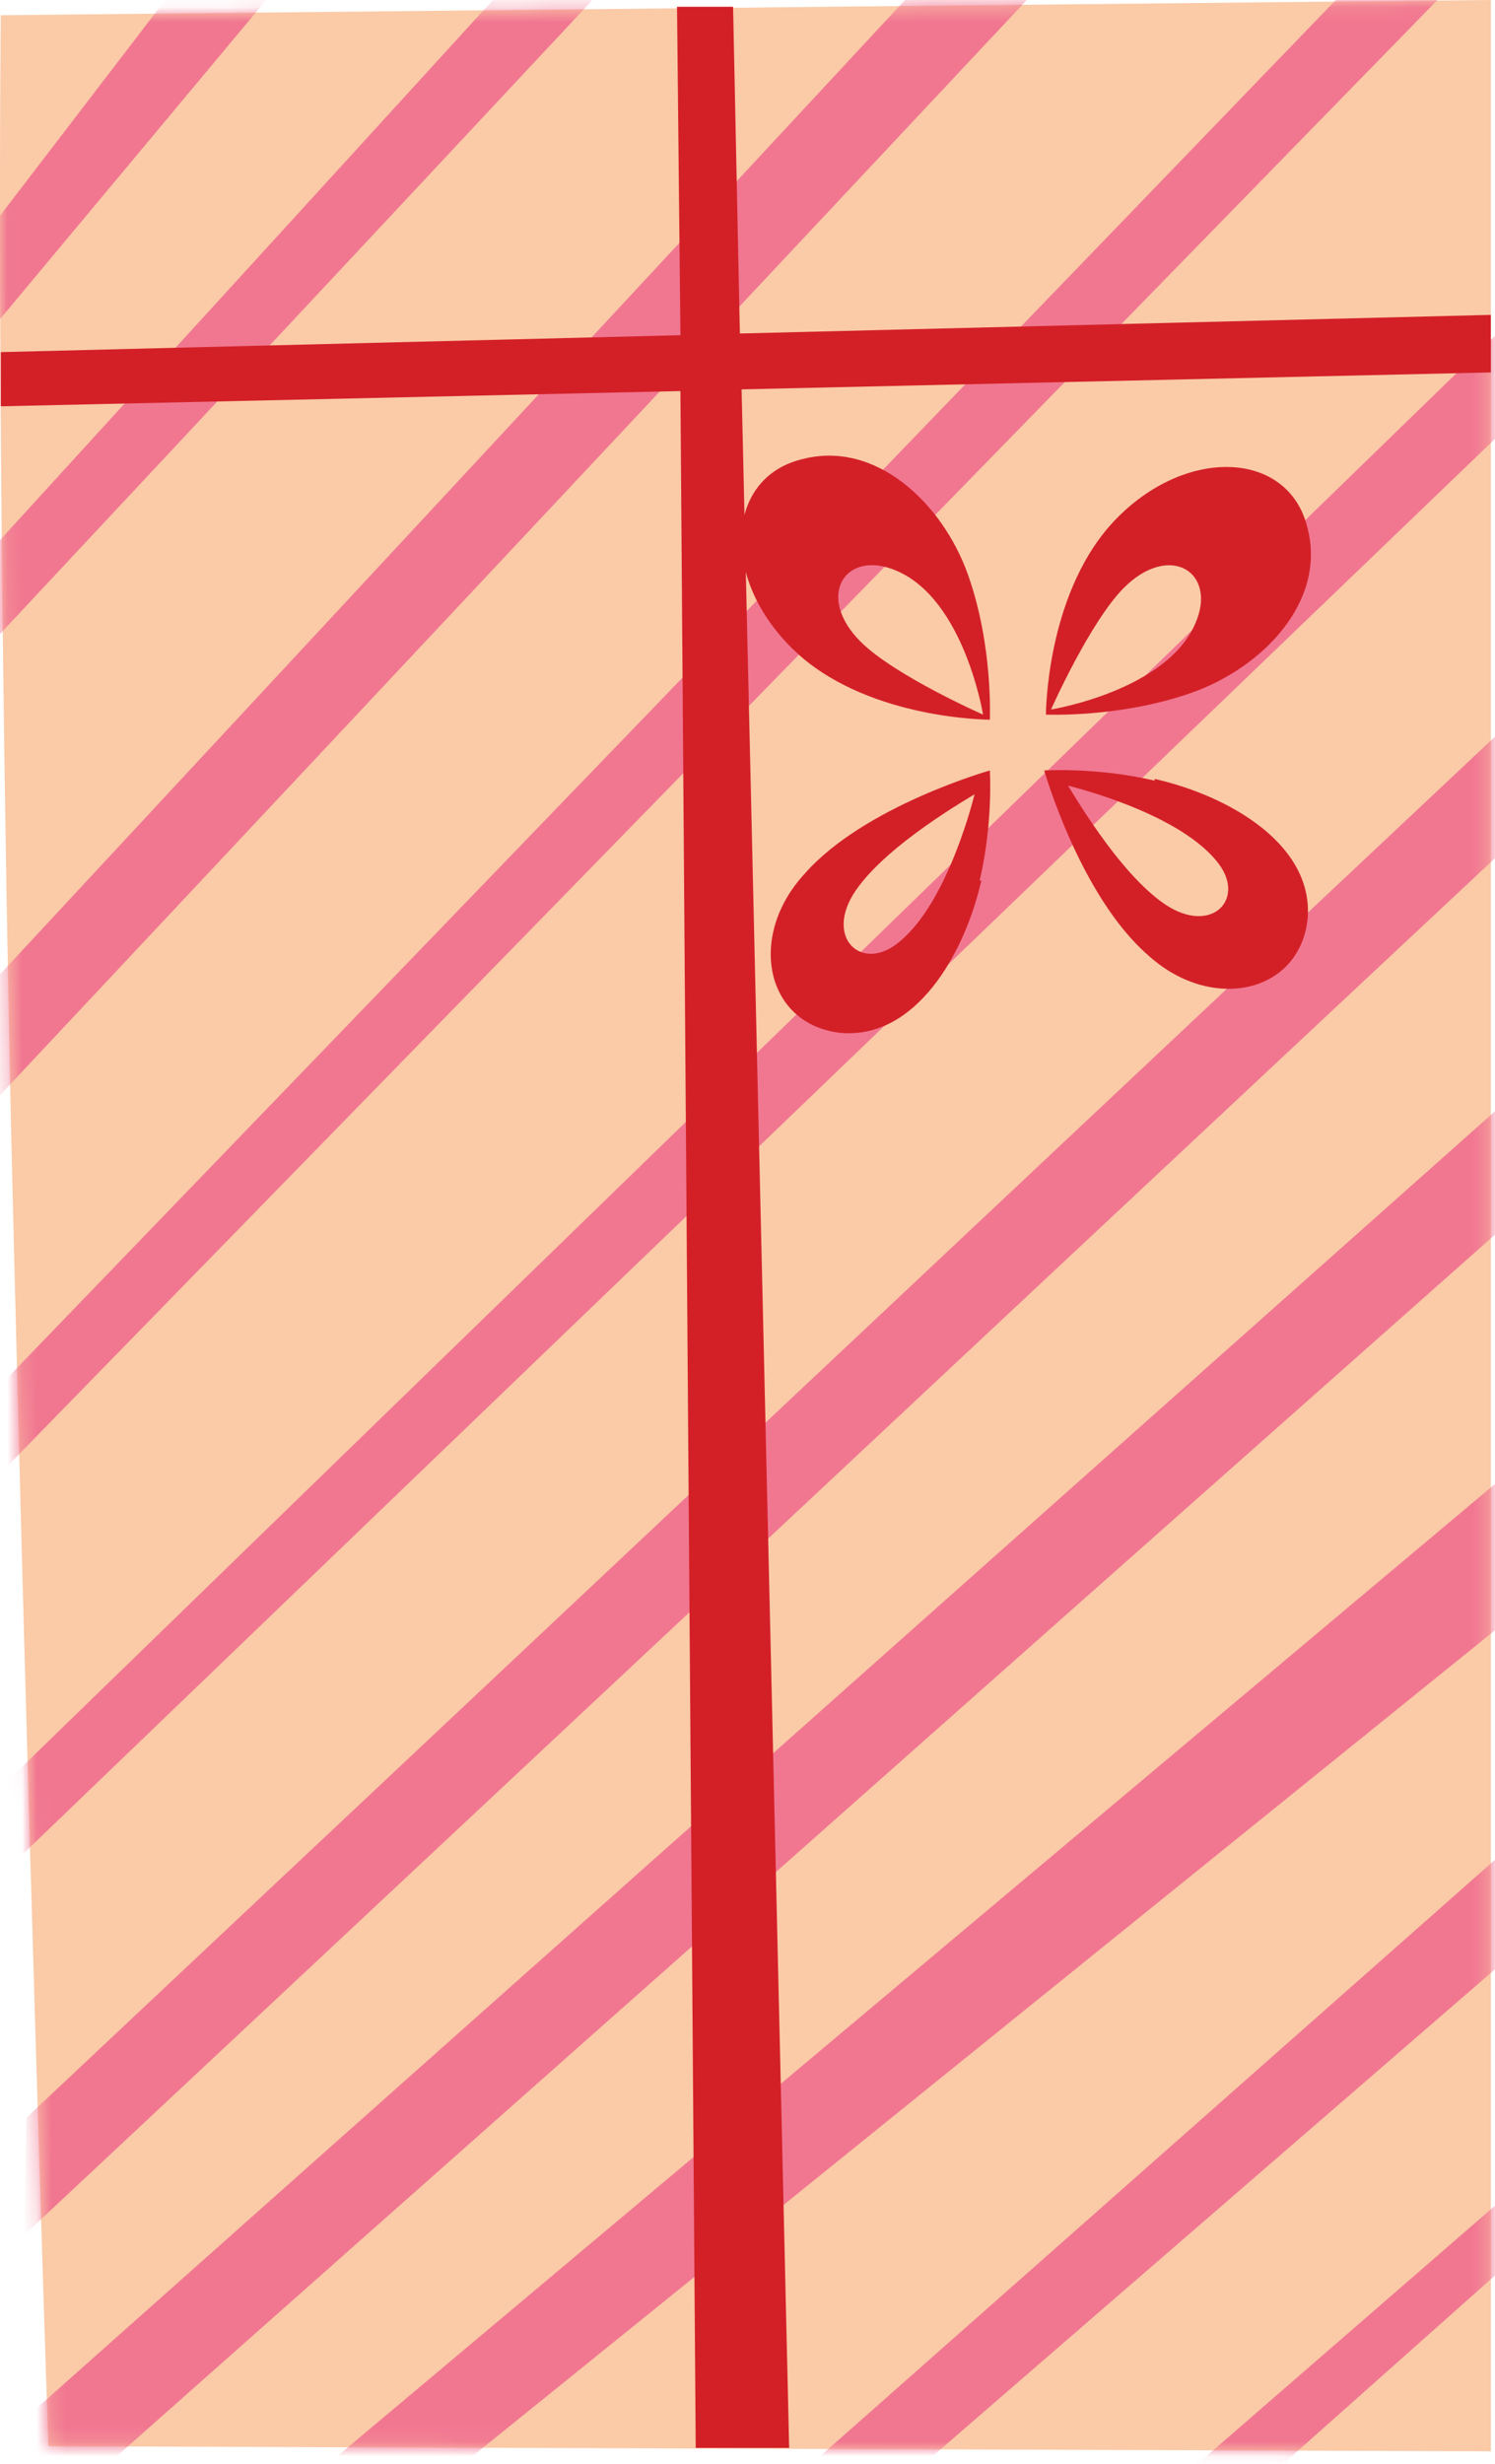 <svg width="102" height="168" viewBox="0 0 102 168" fill="none" xmlns="http://www.w3.org/2000/svg">
<path d="M101.718 167.15L3.301 166.804C3.301 166.804 1.91 125.594 0.751 76.764C-0.292 27.935 0.056 1.039 0.056 1.039L101.718 0L101.718 167.15Z" fill="#FBCAA7"/>
<mask id="mask0_8970_33124" style="mask-type:luminance" maskUnits="userSpaceOnUse" x="0" y="0" width="102" height="168">
<path d="M101.718 167.15L3.301 166.804C3.301 166.804 1.91 125.594 0.751 76.764C-0.292 27.935 0.056 1.039 0.056 1.039L101.718 0L101.718 167.15Z" fill="white"/>
</mask>
<g mask="url(#mask0_8970_33124)">
<path d="M104.613 152.837L87.341 168.189L80.965 168.651L104.381 148.335L104.613 152.837Z" fill="#F17791"/>
<path d="M63.346 167.727L104.034 132.519L104.034 125.016L55.811 167.612L63.346 167.727Z" fill="#F17791"/>
<path d="M31.933 167.727L103.572 109.894L103.456 99.967L22.312 168.074L31.933 167.727Z" fill="#F17791"/>
<path d="M7.822 167.612L103.341 82.999L103.225 74.687L1.794 164.842L2.49 167.612L7.822 167.612Z" fill="#F17791"/>
<path d="M1.679 152.374L103.226 57.371L102.878 49.406L1.795 144.409L1.679 152.374Z" fill="#F17791"/>
<path d="M0.983 126.979L103.109 28.859L102.877 22.048L0.751 121.207L0.983 126.979Z" fill="#F17791"/>
<path d="M0.287 100.197L100.211 -2.193L93.255 -2.193L0.055 94.426L0.287 100.197Z" fill="#F17791"/>
<path d="M-0.872 75.611L71.462 -1.5L63.464 -1.846L-1.336 67.876L-0.872 75.611Z" fill="#F17791"/>
<path d="M-1.568 44.905L42.366 -2.077L35.527 -2.077L-1.684 38.671L-1.568 44.905Z" fill="#F17791"/>
<path d="M19.414 -1.501L-1.684 23.78L-2.263 17.662L12.691 -1.847L19.414 -1.501Z" fill="#F17791"/>
</g>
<path d="M47.467 166.919L46.423 26.666L0.055 27.705L0.055 24.011L46.423 22.856L46.192 0.462L50.017 0.462L50.481 22.741L101.718 21.471L101.718 25.396L50.597 26.55L53.843 166.919L47.467 166.919Z" fill="#D32027"/>
<path d="M66.84 60.04C67.767 56.115 67.535 52.536 67.535 52.536C67.535 52.536 58.957 54.961 54.9 59.578C50.958 63.849 52.234 69.852 57.334 70.429C62.435 70.891 65.796 65.119 66.956 60.04L66.84 60.04ZM58.377 60.732C60.58 57.5 66.376 54.268 66.492 54.153C66.492 54.153 64.753 61.425 61.391 64.195C58.841 66.389 56.175 63.965 58.377 60.732Z" fill="#D32027"/>
<path d="M78.779 53.229C74.838 52.306 71.244 52.536 71.244 52.536C71.244 52.536 73.679 61.079 78.315 65.119C82.605 69.044 88.632 67.774 89.212 62.695C89.675 57.615 83.879 54.268 78.779 53.114L78.779 53.229ZM79.475 61.656C76.229 59.462 72.983 53.691 72.867 53.575C72.867 53.575 80.17 55.307 82.952 58.654C85.155 61.194 82.72 63.849 79.475 61.656Z" fill="#D32027"/>
<path d="M67.535 49.074C67.535 49.074 67.767 43.995 66.028 39.147C64.29 34.298 59.769 30.027 54.784 31.297C49.336 32.567 49.104 39.839 54.552 44.687C59.537 49.074 67.535 49.074 67.535 49.074ZM67.071 48.728C67.071 48.728 61.044 46.073 58.725 43.764C55.595 40.647 57.682 37.415 61.16 38.916C65.796 40.878 67.071 48.728 67.071 48.728Z" fill="#D32027"/>
<path d="M71.361 48.727C71.361 48.727 76.461 48.958 81.33 47.227C86.198 45.495 90.488 40.993 89.213 36.029C87.937 30.604 80.634 30.373 75.766 35.798C71.361 40.762 71.361 48.727 71.361 48.727ZM71.708 48.381C71.708 48.381 74.375 42.378 76.693 40.069C79.823 36.953 83.069 39.031 81.562 42.494C79.591 47.111 71.708 48.381 71.708 48.381Z" fill="#D32027"/>
</svg>
